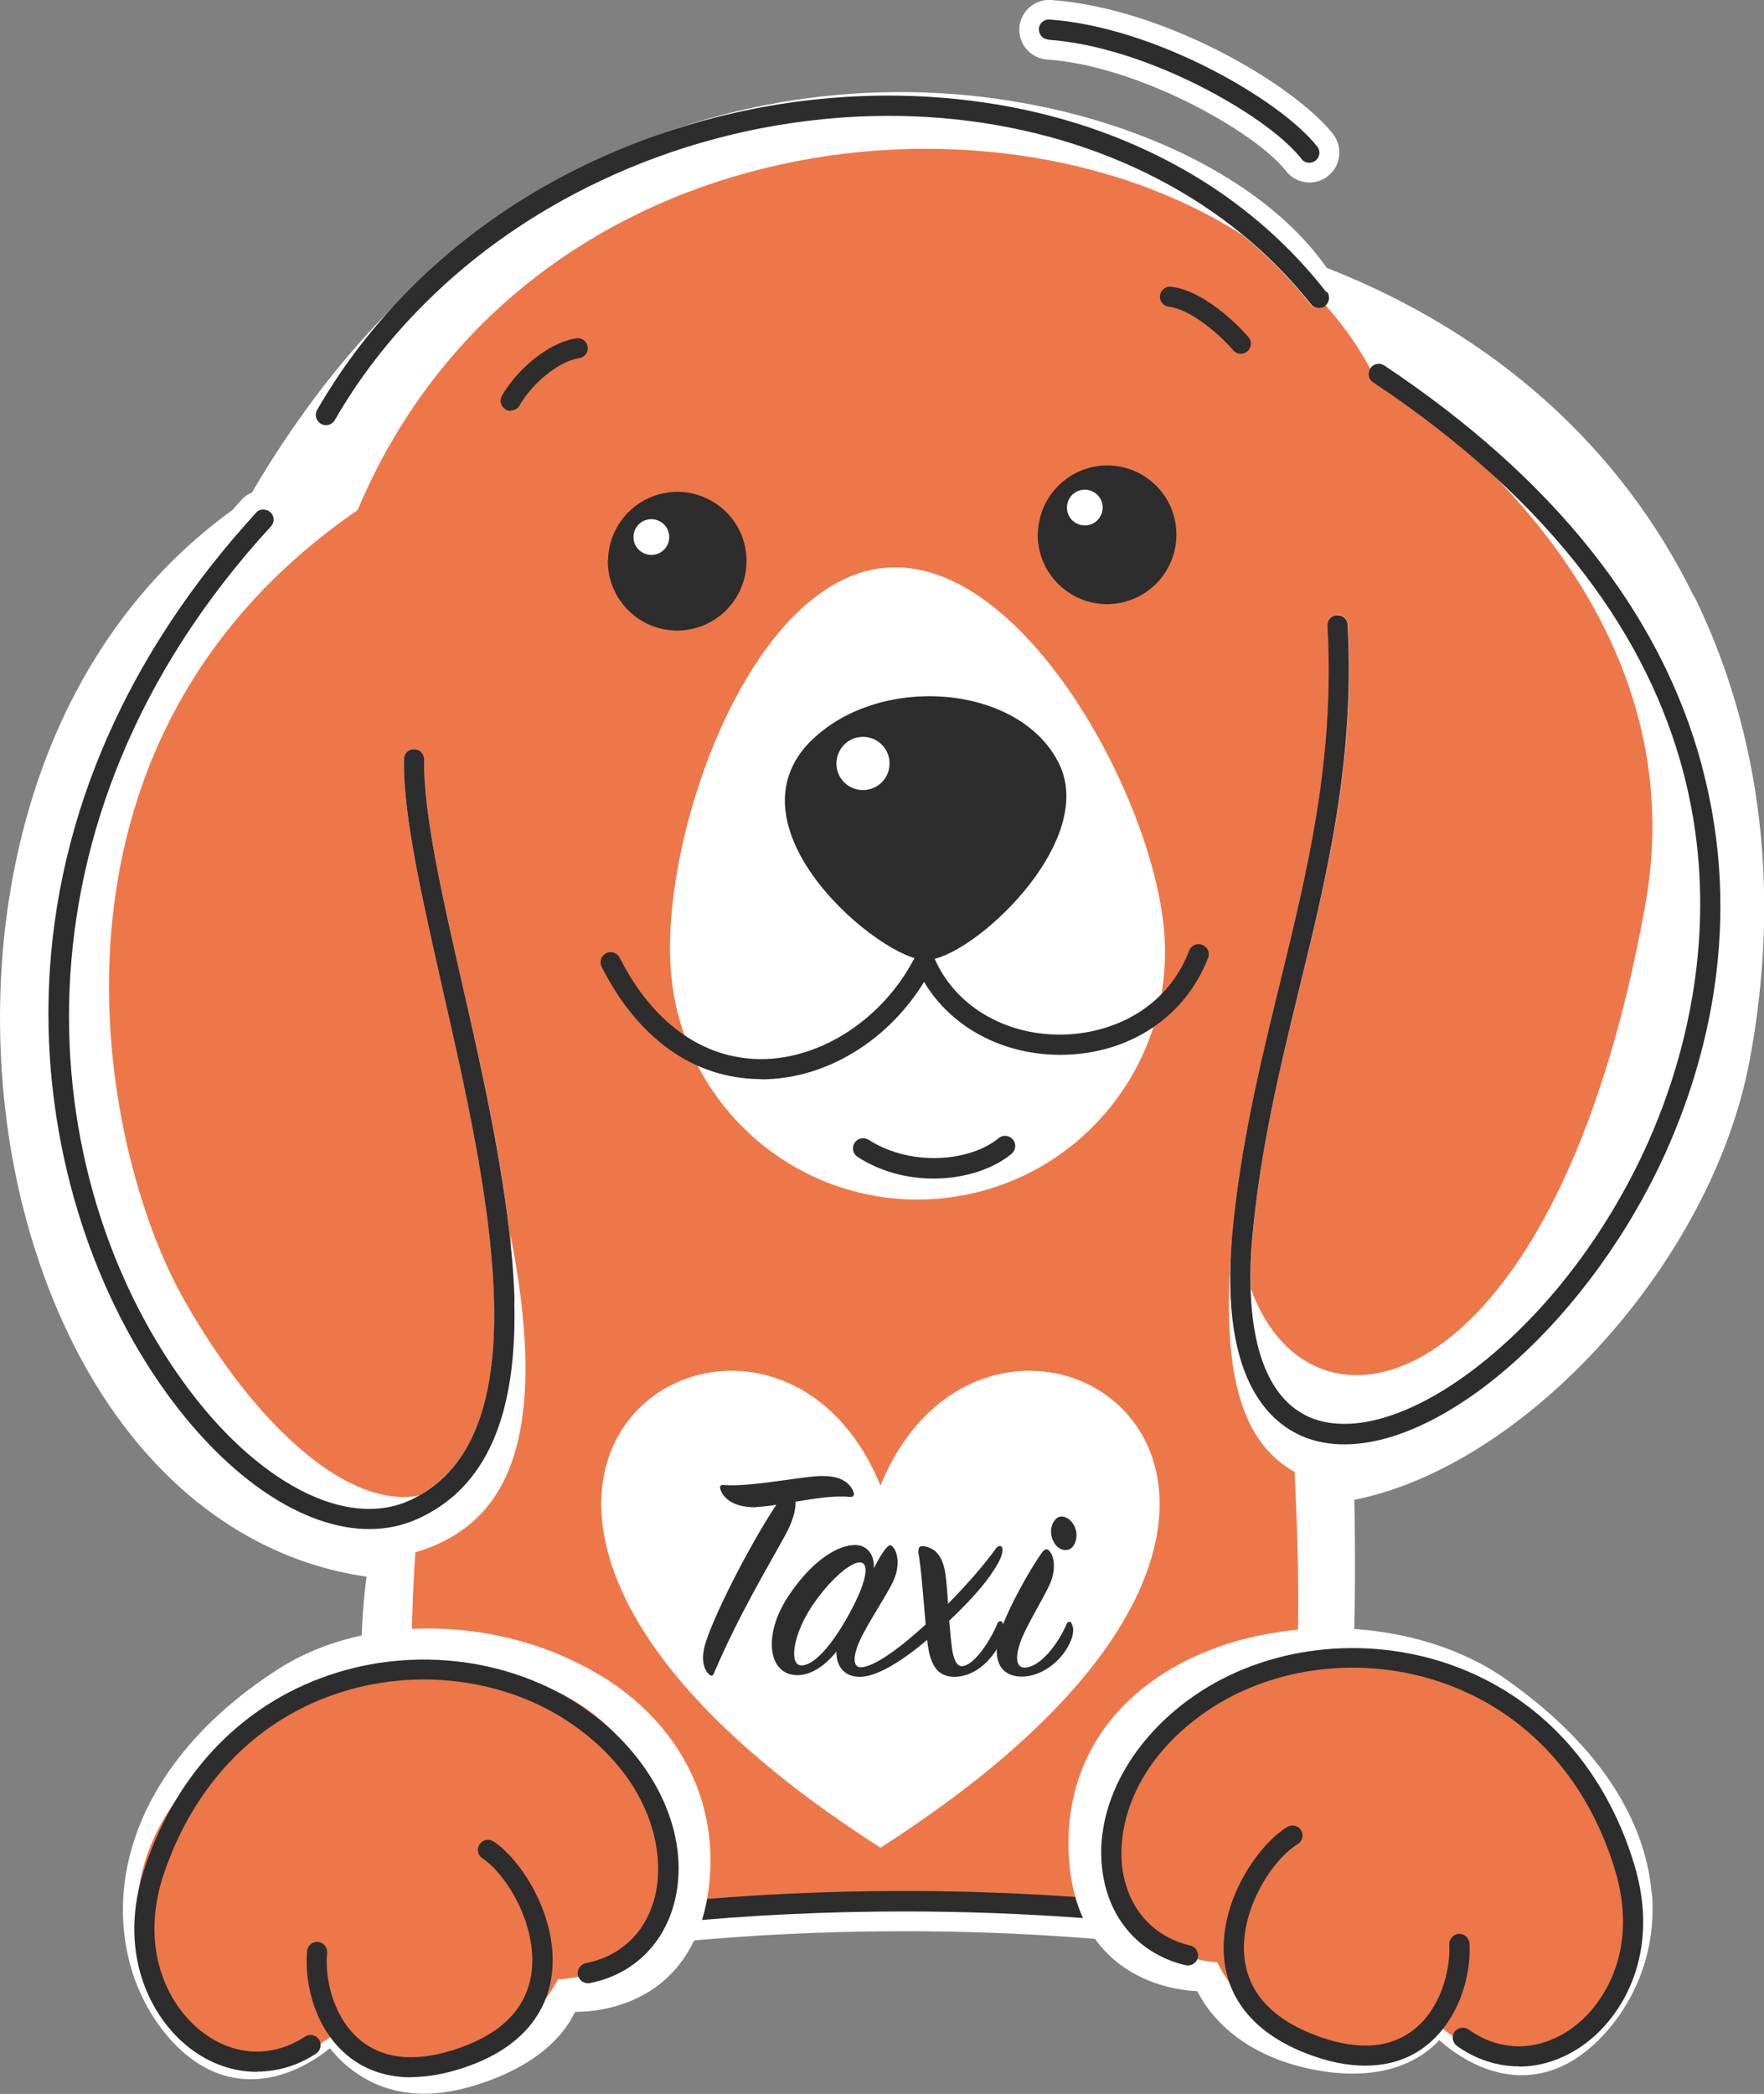 <?xml version="1.0" encoding="UTF-8"?><svg id="_レイヤー_2" xmlns="http://www.w3.org/2000/svg" viewBox="0 0 74.15 88"><rect x="0" y="0" width="74.15" height="88" fill="#808080" stroke="none"/><defs><style>.cls-1{fill:#2d2d2d;}.cls-1,.cls-2,.cls-3,.cls-4{stroke-width:0px;}.cls-2{fill-rule:evenodd;}.cls-2,.cls-3{fill:#fff;}.cls-4{fill:#ed7749;}</style></defs><g id="_レイヤー_1-2"><path class="cls-3" d="M71.21,25.08c-3.05-6.26-8.36-11.02-15.33-13.78l-.11-.04c-2.22-3.2-6.77-5.75-12.23-6.83-6.31-1.26-12.96-.38-18.72,2.46-2.86,1.36-5.41,3.14-7.55,5.28-1.61,1.52-3.12,3.25-4.49,5.16-.77,1.07-1.51,2.2-2.19,3.37-.17.07-.32.17-.44.31-.09.1-.18.2-.27.3l-.09.11C.08,28.42-1.5,41.85,1.14,51.39c2.34,8.44,7.64,13.92,14.27,14.87-.53,3.82-.19,10.11,1.82,15.97l.24.7.72-.16c.06-.01.13-.03.19-.04l.08.42.81-.17c5.93-1.21,12.24-1.82,18.75-1.82,5.05,0,10.04.38,14.81,1.12l.82.13.07-.42c.24.04.48.08.72.12l.76.13.19-.75c1.55-6.17,1.64-13.35,1.54-18.46,7.23-1.44,15.01-9.99,16.61-18.43,1.32-6.97.52-13.72-2.31-19.52Z"/><path class="cls-3" d="M44.01,2.5h0c3.86.27,8.76,3.04,10.05,4.69.24.31.6.48.99.48.28,0,.55-.09.77-.27.54-.42.64-1.21.22-1.76C54.42,3.58,49,.35,44.19,0c-.69-.05-1.29.47-1.34,1.16-.05.69.47,1.29,1.16,1.34Z"/><path class="cls-4" d="M54.43,61.86c-2.4-1.31-3.07-4.51-2.66-9.49,0-.14.02-.29.03-.43.33-3.78,1.18-7.24,2-10.59,1.19-4.88,2.32-9.49,2.01-15.07-.01-.23.17-.43.4-.45.23,0,.43.17.45.4.32,5.7-.88,10.59-2.04,15.32-.81,3.31-1.65,6.74-1.97,10.46-.07.77-.09,1.48-.07,2.14,2.54,7.14,12.83,4.78,16.58-16.12,1.4-7.79-2.36-13.96-6.4-18.08-1.45-1.32-3.11-2.62-5.03-3.89-.19-.12-.24-.37-.13-.56-.52-.96-1.15-1.85-1.88-2.67-.01.01-.02.03-.03.04-.18.14-.45.11-.6-.07-.84-1.08-1.81-2.06-2.88-2.93-10.66-6.85-30.41-4.49-37.18,11.57C.64,31.34,4.21,48.34,7.69,54.54c3.14,5.58,7.05,8.87,9.91,8.31,5.2-2.88,2.88-13.05,1.01-21.27-.9-3.94-1.67-7.33-1.63-9.69,0-.23.19-.42.43-.42.23,0,.42.2.42.43-.04,2.25.76,5.76,1.61,9.48.81,3.55,1.7,7.48,2.04,11.05,0-.16,0-.33-.01-.49,1.79,9.23-.55,12.25-4.01,13.3-.17,2.66-.62,9.85,1.56,16.48,5.84-1.19,12.26-1.84,19-1.84,5.24,0,10.28.4,15,1.13,2.09-7.82,1.5-16.53,1.4-19.16Z"/><path class="cls-1" d="M21.63,54.69c-.02-.73-.07-1.48-.15-2.25-.35-3.57-1.23-7.5-2.04-11.05-.85-3.72-1.65-7.23-1.61-9.48,0-.23-.18-.43-.42-.43-.24,0-.43.18-.43.42-.04,2.35.74,5.75,1.63,9.69,1.87,8.22,4.18,18.39-1.01,21.27-.13.07-.25.14-.39.2-1.31.59-2.9.44-4.59-.44-1.72-.9-3.42-2.47-4.92-4.55C1.47,49.46-.03,34.55,11.39,22.12c.16-.17.15-.44-.03-.6-.07-.06-.15-.09-.24-.1-.13-.02-.27.02-.36.13-.14.15-.27.31-.41.46-5.3,5.96-8.18,12.88-8.31,20.07-.11,5.96,1.7,11.96,4.97,16.48,2.64,3.64,5.79,5.7,8.51,5.7.71,0,1.4-.14,2.04-.43,2.85-1.29,4.18-4.28,4.06-9.13Z"/><path class="cls-1" d="M71.54,32.18c-1.72-6.41-6.22-12.07-13.35-16.82-.19-.13-.46-.08-.59.12,0,0,0,.02-.01.03-.11.19-.06.44.13.56,1.92,1.27,3.58,2.58,5.03,3.89,12.12,11.03,8.77,23.02,6.53,28.04-1.62,3.63-4.04,6.87-6.8,9.13-2.59,2.12-5.12,3.06-6.96,2.59-1.85-.48-2.86-2.43-2.95-5.55-.02-.66,0-1.38.07-2.14.33-3.72,1.16-7.14,1.97-10.46,1.16-4.73,2.35-9.61,2.04-15.32-.01-.23-.21-.41-.45-.4-.23.01-.41.21-.4.45.31,5.58-.82,10.19-2.01,15.07-.82,3.35-1.66,6.8-2,10.59-.01.15-.02.29-.03.43-.42,6.17,2.02,7.76,3.54,8.16.38.1.79.15,1.21.15,4.4,0,10.41-5.36,13.54-12.34,1.66-3.72,3.27-9.54,1.49-16.16Z"/><path class="cls-1" d="M55.75,12.27c-.06-.07-.12-.14-.17-.21-2.29-2.85-5.29-5-8.92-6.39-3.46-1.32-7.38-1.86-11.36-1.58-4.41.31-8.73,1.63-12.5,3.79-4,2.3-7.28,5.54-9.47,9.35-.11.19-.05.43.13.56,0,0,.02.02.03.02.07.04.14.06.21.06.15,0,.29-.08.37-.21,1.03-1.79,2.31-3.44,3.79-4.91,2.09-2.09,4.58-3.82,7.34-5.13,3.13-1.49,6.59-2.42,10.18-2.68,6.47-.46,12.5,1.35,16.85,4.92,1.06.87,2.03,1.85,2.88,2.93.14.18.41.22.6.07.01-.01.02-.03.03-.04.15-.15.17-.39.04-.56Z"/><path class="cls-1" d="M44.07,1.67c4.14.29,9.23,3.2,10.64,5.01.08.11.21.16.33.16.09,0,.18-.03.26-.09.18-.14.22-.41.07-.59-1.49-1.91-6.74-5.01-11.25-5.34-.23-.02-.44.16-.45.39s.16.44.39.45Z"/><path class="cls-1" d="M19.11,82.16l-.17-.84c6.04-1.23,12.46-1.85,19.08-1.85,5.14,0,10.21.38,15.07,1.14l-.13.85c-4.82-.75-9.84-1.13-14.94-1.13-6.56,0-12.92.62-18.91,1.83Z"/><path class="cls-3" d="M48.93,39.09c.51,5.72-3.72,10.77-9.44,11.28s-10.77-3.72-11.28-9.44c-.51-5.72,3.28-16.56,9-17.07s11.21,9.5,11.72,15.22Z"/><path class="cls-1" d="M34.14,31.09c2.89-2.8,8.75-2.33,10.38,1.01,1.63,3.34-3.72,8.22-5.59,8.25-1.86.03-8.6-5.57-4.79-9.27Z"/><path class="cls-1" d="M43.63,22.43c.03-1.61,1.35-2.89,2.96-2.87,1.61.03,2.89,1.35,2.86,2.96-.03,1.61-1.35,2.89-2.96,2.87-1.61-.03-2.89-1.35-2.87-2.96Z"/><path class="cls-1" d="M25.56,23.54c.03-1.61,1.35-2.89,2.96-2.87,1.61.03,2.89,1.35,2.86,2.96-.03,1.61-1.35,2.89-2.96,2.87-1.61-.03-2.89-1.35-2.87-2.96Z"/><path class="cls-1" d="M21.47,17.27c-.07,0-.14-.02-.21-.06-.2-.12-.28-.37-.16-.58.58-1.02,1.87-2.21,3.12-2.41.23-.04.45.12.48.35.04.23-.12.45-.35.48-.84.13-1.96,1.02-2.51,1.99-.08.14-.22.21-.37.21Z"/><path class="cls-1" d="M31.99,45.35s-.03,0-.04,0c-2.77-.02-5.13-1.69-6.66-4.72-.11-.21-.02-.46.19-.57.21-.11.46-.02.57.19,1.38,2.73,3.48,4.24,5.91,4.26.01,0,.02,0,.03,0,2.53,0,5.11-1.69,6.43-4.21.11-.21.36-.29.57-.18.21.11.29.36.18.57-1.48,2.84-4.29,4.67-7.18,4.67Z"/><path class="cls-1" d="M44.57,44.33c-2.76,0-5.14-1.49-6.1-3.81-.09-.22.01-.46.23-.55.22-.09.46.01.55.23.83,2.02,2.94,3.31,5.38,3.28,1.94-.02,4.37-.96,5.36-3.53.08-.22.33-.33.55-.24.22.08.33.33.24.55-.96,2.48-3.31,4.04-6.14,4.07-.03,0-.05,0-.08,0Z"/><path class="cls-1" d="M39.24,49.53c-1.07,0-2.2-.27-3.19-.91-.2-.13-.25-.39-.13-.59.13-.2.39-.25.59-.13,1.82,1.16,4.3.9,5.47-.07.18-.15.45-.12.6.06.15.18.12.45-.06.6-.77.64-1.98,1.04-3.28,1.04Z"/><path class="cls-1" d="M52.16,14.87c-.12,0-.24-.05-.32-.15-.4-.47-1.67-1.7-2.71-1.83-.23-.03-.4-.24-.37-.47.03-.23.24-.4.47-.37,1.58.19,3.19,2.04,3.25,2.12.15.18.13.45-.05.6-.08.07-.18.1-.28.1Z"/><path class="cls-3" d="M44.85,21.37c-.02-.41.29-.77.71-.79.41-.02.77.29.79.71.02.41-.29.77-.71.79-.41.02-.77-.29-.79-.71Z"/><path class="cls-3" d="M35.16,32.15c-.03-.62.44-1.15,1.05-1.18.62-.04,1.15.44,1.18,1.05.04.62-.44,1.15-1.05,1.18-.62.04-1.15-.44-1.18-1.05Z"/><path class="cls-3" d="M26.63,22.61c-.02-.41.29-.77.71-.79.41-.02.77.29.79.71.02.41-.29.77-.71.79-.41.02-.77-.29-.79-.71Z"/><path class="cls-2" d="M37.01,62.43c4.85-11.84,23.79,0,0,15.22-23.79-15.22-4.85-27.06,0-15.22Z"/><path class="cls-1" d="M31.81,63.34c-.8.03-1.38-.27-1.53-.76-.04-.12.01-.19.15-.17,1.19.09,3.42-.4,4.18-.38.56.01,1.07.16,1.27.68.04.11.01.21-.16.2-.66-.07-1.5.07-2.28.2.01.32-.08.76-.44,1.42-.8,1.46-1.94,3.34-2.99,5.79-.05.13-.12.13-.21.04-.19-.17-.35-.58-.17-1.22.31-1.1,1.76-4.01,3-5.9-.31.05-.58.08-.82.09Z"/><path class="cls-1" d="M38.62,65.19c-.04-.19.08-.24.27-.2.44.09.78.43.87,1.31.04.33.07.71.09,1.1.79-.8,1.53-1.65,2.01-2.32.11-.15.29-.16.28.07-.01.32-.28.72-.55,1.11-.29.42-.92,1.13-1.69,1.85.04.47.08.9.12,1.19.08.52.23.72.4.72.48.01,1.17-.98,1.51-1.8.05-.12.2-.12.23.01.04.2.07.51-.16.91-.48.86-1.17,1.31-1.85,1.33-.7.01-1.06-.43-1.17-1.51,0-.01,0-.03-.01-.04-1.02.86-2.09,1.55-2.83,1.55-.63,0-.99-.42-.98-1.06-.42.52-1.01.99-1.64.99-1.23,0-1.47-1.67-.39-3.31,1.05-1.58,2.13-2.16,2.81-2.16.56,0,.83.47.79.98.17-.33.32-.6.48-.8.13-.17.23-.23.33-.09.2.23.31.8-.01,1.47-.29.6-1.06,1.74-1.38,2.44-.29.63-.33,1.15.05,1.14.56-.03,1.62-.8,2.71-1.8-.09-1.02-.19-2.44-.32-3.1ZM36.17,65.66c-.42-.04-1.39.82-2.13,1.98-.72,1.15-.87,2.35-.35,2.35s1.25-.82,1.92-2.01c.83-1.47.95-2.28.56-2.32Z"/><path class="cls-1" d="M42.07,68.52c.33-.98,1.22-2.56,1.72-3.26.12-.16.21-.2.32-.08.2.21.31.79-.01,1.46-.28.59-.84,1.5-1.13,2.17-.32.78-.29,1.3.13,1.27.6-.03,1.34-.91,1.74-1.84.07-.12.16-.11.21,0,.11.21.07.5-.09.83-.4.83-1.25,1.39-2,1.39-1.02,0-1.27-.86-.9-1.96ZM45.06,65.03c-.17.19-.55.15-.75-.2-.21-.36-.15-.76.07-.99.21-.23.6-.07.78.29.17.35.08.71-.09.9Z"/><path class="cls-3" d="M25.23,70.41c-4.12-2.51-9.79-2.64-13.48-.3-3.73,2.37-6.04,5.54-6.5,8.93-.34,2.53.38,4.99,1.96,6.72.96,1.05,2.06,1.6,3.26,1.62,1.51.03,2.76-.79,3.4-1.3.56.71,1.82,1.91,3.96,1.91.55,0,1.17-.08,1.85-.27,3.09-.86,4.15-2.43,4.49-3.17h0c.72,0,2.31-.14,3.64-1.23,1.17-.96,1.85-2.42,2.02-4.32.31-3.49-1.37-6.63-4.6-8.6Z"/><path class="cls-4" d="M12.34,71.57c5.96-3.25,15.63-1.59,15.78,7.32.07,4.21-4.66,4.29-4.66,4.29,0,0-1.36,2.7-4.23,3.53-2.87.83-5.24-1.18-5.24-1.18,0,0-3.55,2.88-6.31-.13s-3.55-9.36,4.65-13.83Z"/><path class="cls-1" d="M10.8,87.07c-.99,0-1.98-.34-2.84-1.01-1.63-1.26-3.09-4.03-1.85-7.65,1.39-4.06,4.26-6.95,8.06-8.12,3.65-1.13,7.74-.48,10.67,1.7,2.77,2.06,4.16,5.14,3.54,7.83-.43,1.86-1.77,3.17-3.59,3.52-.23.04-.45-.11-.5-.34-.04-.23.11-.45.34-.5,1.5-.29,2.57-1.34,2.92-2.88.41-1.8-.18-4.7-3.22-6.96-2.71-2.02-6.51-2.62-9.91-1.57-3.54,1.09-6.2,3.79-7.51,7.59-1.1,3.2.16,5.61,1.57,6.7,1.34,1.04,2.96,1.12,4.34.21.2-.13.46-.07.59.12.13.2.07.46-.12.59-.77.51-1.63.76-2.48.76Z"/><path class="cls-1" d="M17.29,87.3c-1.2,0-2.04-.41-2.59-.84-1.42-1.1-1.92-3.03-1.79-4.47.02-.23.23-.41.46-.38.23.02.4.23.38.46-.11,1.16.31,2.83,1.46,3.72,1.02.79,2.41.88,4.15.26,1.8-.64,2.81-1.72,2.99-3.2.23-1.95-1.05-4.08-2.07-4.75-.2-.13-.25-.39-.12-.59.13-.2.39-.25.59-.12,1.18.78,2.73,3.2,2.45,5.56-.15,1.25-.89,2.95-3.54,3.89-.91.32-1.69.45-2.36.45Z"/><path class="cls-3" d="M69.43,79.58c-.19-2.26-1.39-5.66-6.1-8.99-3.7-2.62-9.61-2.89-13.76-.65-3.13,1.69-4.78,4.5-4.65,7.9.07,1.91.68,3.4,1.8,4.42,1.3,1.18,2.91,1.39,3.61,1.42.39.79,1.67,2.71,5.01,3.32,2.99.54,4.51-.56,5.16-1.26.61.54,1.83,1.42,3.33,1.47.05,0,.09,0,.14,0,1.15,0,2.22-.49,3.2-1.45,1.63-1.61,2.46-3.87,2.27-6.18Z"/><path class="cls-4" d="M62.58,71.27c-5.83-3.49-15.29-1.25-15.9,6.73-.32,4.2,4.49,4.47,4.49,4.47,0,0,1.26,2.75,4.09,3.69,2.84.94,5.29-.98,5.29-.98,0,0,3.6,3.17,6.31.11,2.24-2.54,3.41-9.41-4.27-14.01Z"/><path class="cls-1" d="M63.85,86.84c-.91,0-1.81-.29-2.61-.86-.19-.14-.23-.4-.1-.59.14-.19.4-.23.59-.1,1.34.96,2.97.94,4.34-.05,1.45-1.04,2.8-3.4,1.82-6.64-1.16-3.85-3.72-6.64-7.22-7.87-3.36-1.18-7.18-.72-9.97,1.2-3.12,2.15-3.83,5.03-3.48,6.84.3,1.55,1.32,2.64,2.81,2.99.23.05.37.28.32.51-.05.23-.28.37-.51.32-1.81-.42-3.1-1.78-3.45-3.65-.52-2.72.99-5.74,3.83-7.69,3.01-2.07,7.12-2.56,10.73-1.3,3.76,1.32,6.51,4.31,7.75,8.42,1.11,3.67-.46,6.37-2.14,7.57-.84.6-1.78.91-2.72.91Z"/><path class="cls-1" d="M57.38,86.81c-.71,0-1.56-.15-2.54-.54-2.62-1.05-3.29-2.77-3.39-4.03-.19-2.37,1.45-4.73,2.66-5.46.2-.12.46-.06.58.14.12.2.06.46-.14.58-1.05.63-2.41,2.72-2.25,4.67.12,1.48,1.08,2.6,2.86,3.31,1.71.68,3.11.65,4.16-.1,1.19-.85,1.66-2.5,1.6-3.66-.01-.23.17-.43.4-.45.23-.01.43.17.45.4.08,1.44-.5,3.35-1.95,4.4-.54.39-1.33.74-2.43.74Z"/></g></svg>